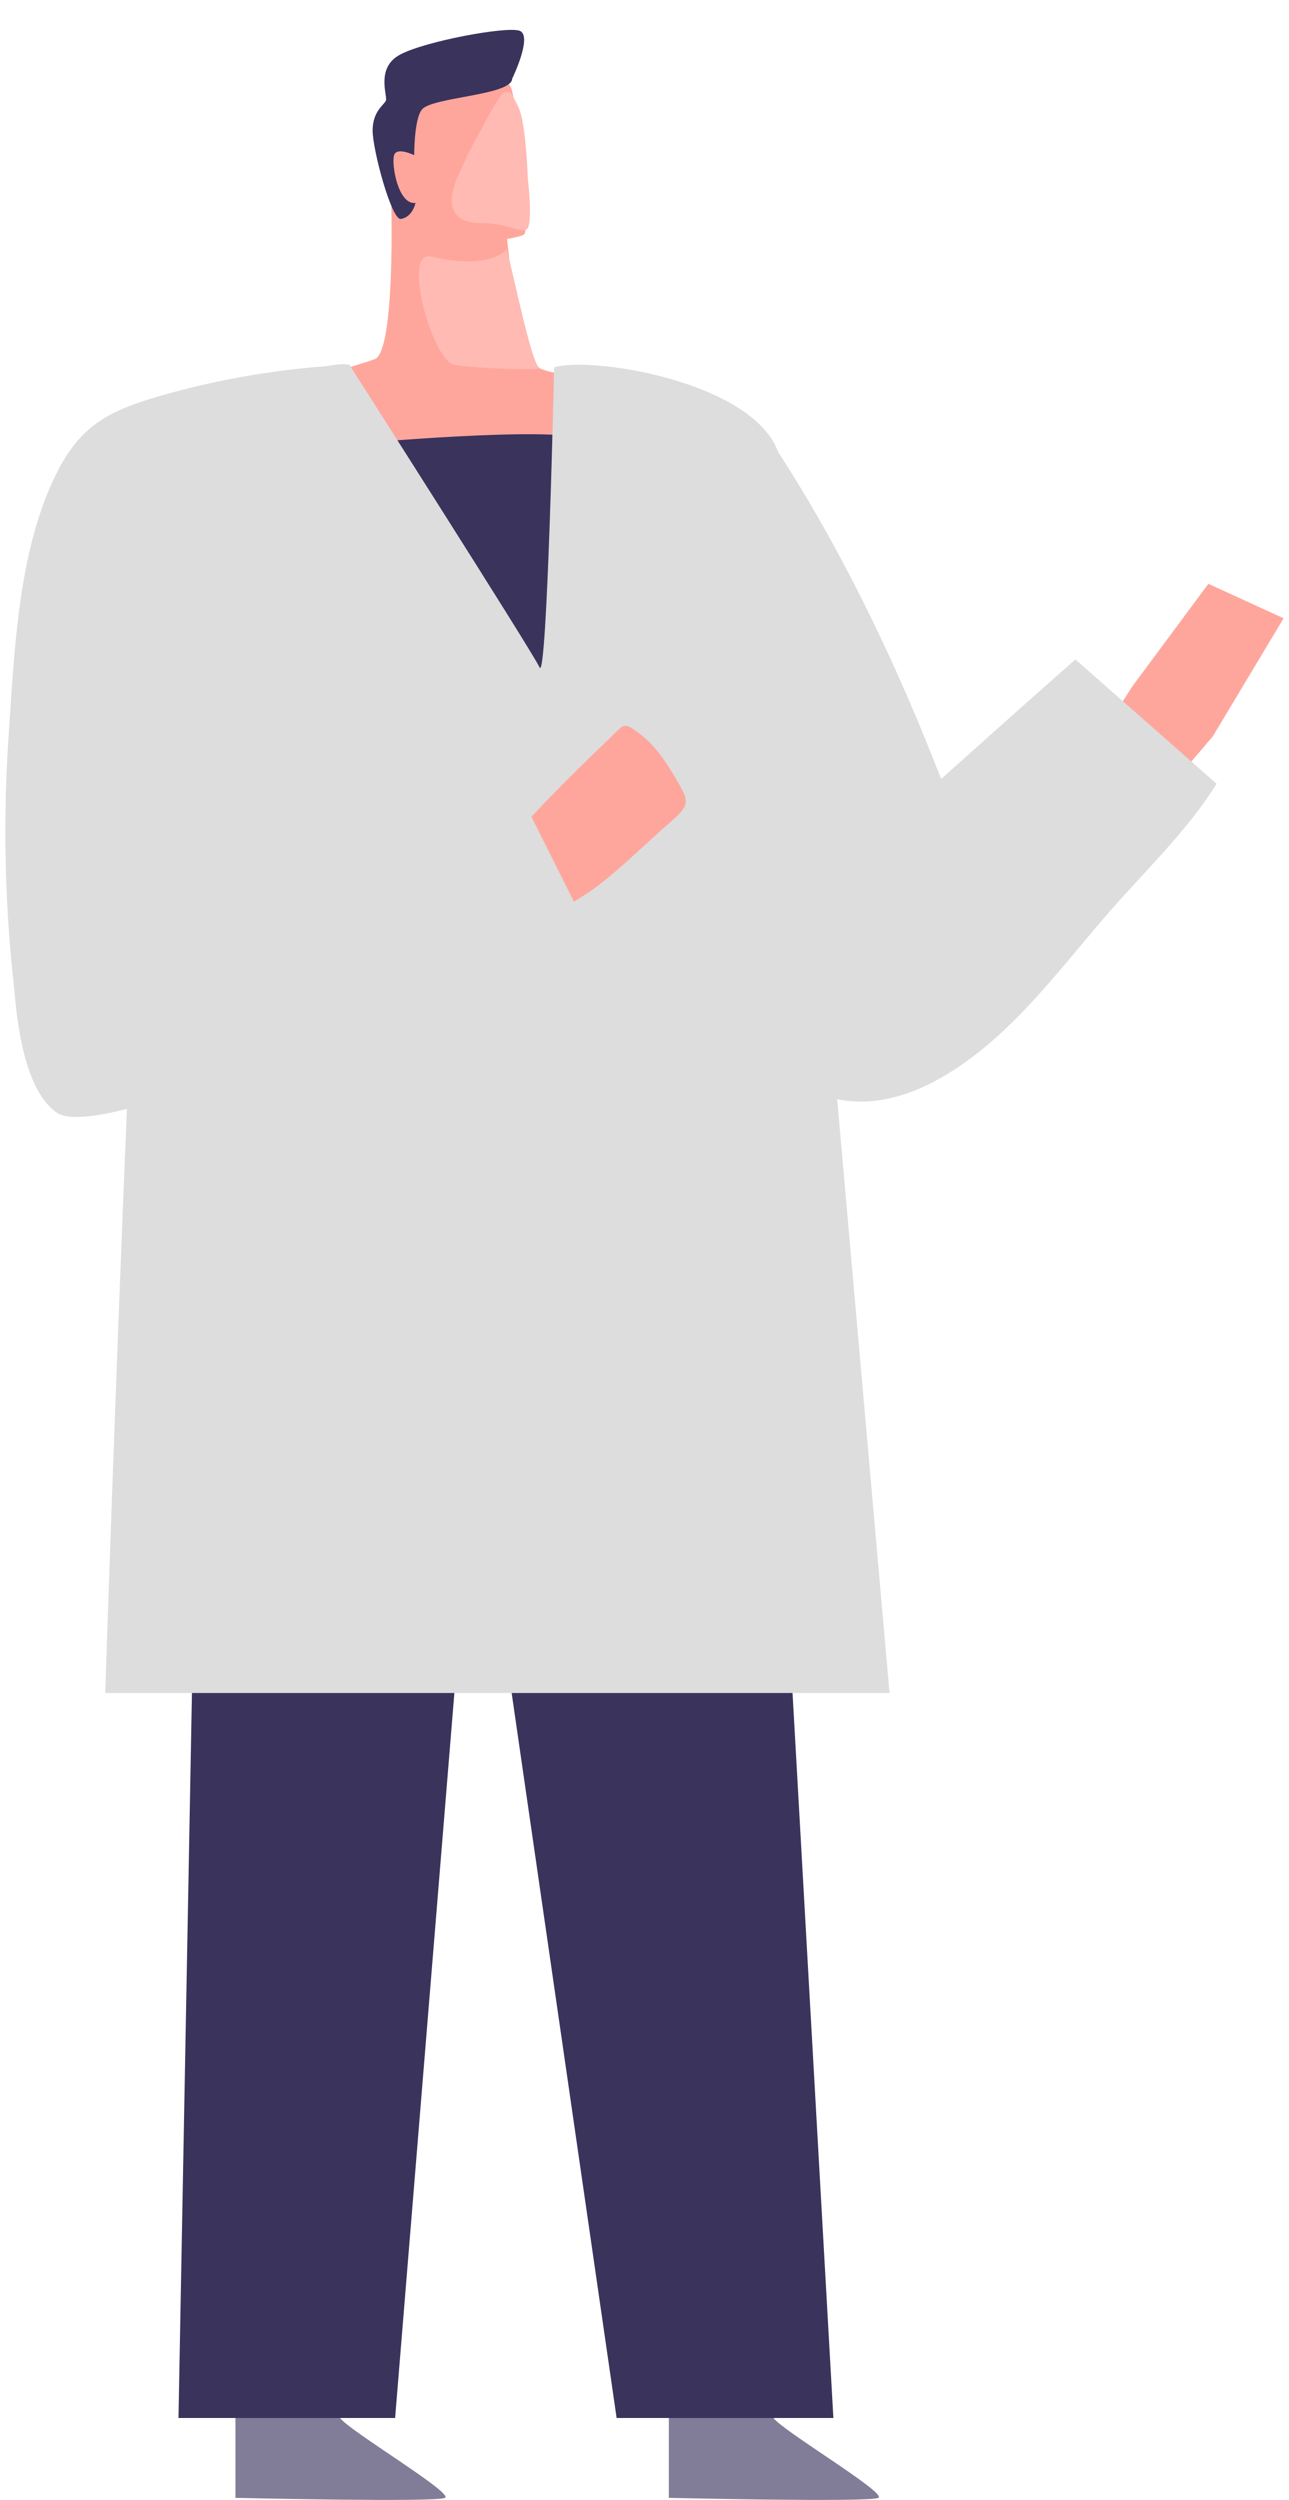 <svg id="_レイヤー_1" data-name="レイヤー_1" xmlns="http://www.w3.org/2000/svg" viewBox="0 0 98 190"><defs><style>.cls-2{fill:#3a335c}.cls-3{fill:#ddd}.cls-5{fill:#ffa69c}</style></defs><path class="cls-3" d="M26.56 27.72c-4.84.23-9.77 1.03-14.42 2.38-3.95 1.15-6.1 2.27-7.95 6.09C1.37 42.02 1.1 49.45.66 55.84c-.52 7.54-.24 15.14.85 22.62 5.69-3.62 13.83-4.51 20.4-6.2l.3-.08s6.52-42.22 4.35-44.46z"/><path d="M50.85 181.79v8.05s15.23.35 15.93 0-7.35-5.14-7.97-6.07-7.97-1.98-7.97-1.98zm-32.95 0v8.05s15.23.35 15.93 0-7.35-5.14-7.97-6.07-7.97-1.98-7.97-1.98z" fill="#817c97"/><path class="cls-2" d="M57.73 83.85l5.63 99.92H46.88l-14-96.66 24.85-3.26z"/><path class="cls-2" d="M38.21 83.85l-8.17 99.92H13.57l1.76-94.78 22.88-5.14z"/><path class="cls-5" d="M15.33 74.14h46.26c-.31-5.38-.7-10.76-1.13-16.13-.36-4.44-.75-8.88-1.24-13.31-.43-3.89-.22-8.32-3.12-11.21-1.44-1.43-3.24-2.47-5.12-3.19-1.9-.73-3.88-1.13-5.87-1.5-1.02-.19-3.39-.38-4.25-.9-1.16-.69-1.34-2.59-1.57-3.8-.14-.72-1.31-9.89-.93-9.95l-8.61 1.27s.31 11.24-1.25 11.87-9.99 2.5-11.24 6.56-1.92 40.28-1.92 40.28z"/><path class="cls-5" d="M33.89 6.53s3.96-1.29 4.9 0c.46.64 1.65 10.89 1.04 11.3s-6.37 1.03-7.6.59-3.24-11.28 1.65-11.89z"/><path d="M36.51 9.98s-.85 1.43-1.75 3.54c-.9 2.11-.35 3.43 1.75 3.43s3.02.78 3.53.48.09-3.85.09-3.85-.13-4.27-.73-5.47-.56-1.14-.97-1.14-1.91 3.02-1.91 3.02zm2.02 8.97s-1.22 1.63-5.77.55c-2.12-.5-.12 7.14 1.58 8.17.42.25 7.2.58 6.64.25s-1.93-6.95-2.45-8.98z" fill="#ffbab3"/><path class="cls-2" d="M27.87 33.65s16.45-1.46 16.86 0-3.04 18.74-3.71 19.57-13.16-19.57-13.16-19.57z"/><path class="cls-3" d="M26.56 27.72s13.88 21.75 14.46 23 1.11-22.8 1.11-22.8c3.01-.93 16.71 1.34 17.27 7.51.32 3.52 8.23 93.24 8.23 93.24H8s3.01-92.52 4.88-94.81 11.18-6.66 13.68-6.14z"/><path class="cls-2" d="M38.95 5.96s1.6-3.3.53-3.63-7.18.81-9.06 1.82c-1.88 1-.94 3.15-1.08 3.49s-1.01.81-1.01 2.28c0 1.48 1.44 6.84 2.15 6.72 1.15-.2 1.32-1.85 1.15-2.39s-.34-5 .46-5.94 6.85-1.06 6.85-2.34z"/><path class="cls-5" d="M31.5 11.8s-1.34-.67-1.54 0 .27 3.63 1.54 3.63.39-3.46 0-3.63zm60.71 44.16l5.38-8.97-5.72-2.62-5.77 7.78-5.4 8.4 4.66 3.46 6.85-8.05z"/><path class="cls-3" d="M92.49 59.56l-10.73-9.44c-1.98 1.74-3.95 3.49-5.92 5.25-4.76 4.25-9.51 8.51-14.2 12.84-2.1 1.93-4.59 3.82-6.4 6.02-.73.89-.82.87-.27 2.01.42.87 1.02 1.7 1.62 2.46 2.28 2.86 5.2 5.05 8.96 5.02 2.06-.02 4.07-.73 5.87-1.74 5.3-2.98 8.94-8.11 12.87-12.62 2.72-3.13 6.01-6.25 8.21-9.8z"/><path class="cls-3" d="M57.07 33.73c.1-.08.21-.17.31-.26.14-.12.29-.24.47-.28.41-.08.75.31.98.66 4.86 7.37 8.97 15.85 12.21 24.05 1.22 3.08 2.44 6.17 3.65 9.25.45 1.16 1.28 2.55 1.46 3.8.06.46-3.39 19.34-18.81 8.99-2.04-1.37-14.38-24.8-14.38-24.8 2.51-2-1.26-9.85 1.25-11.85 2.23-1.77 4.45-3.55 6.68-5.32 2.01-1.6 4.19-2.63 6.19-4.26z"/><path class="cls-5" d="M39.5 63.07c2.41-2.7 4.95-5.13 7.55-7.64.13-.12.27-.25.44-.27.16-.02.32.06.46.14 1.48.86 2.47 2.25 3.33 3.7 1.08 1.83 1.28 2.1-.23 3.41-1.97 1.7-3.82 3.6-5.92 5.15-1.06.79-6.22 3.79-6.22 3.79l-2.23-6.46 2.83-1.82z"/><path class="cls-3" d="M44.4 70.06l-6.28-12.54S1.78 60.55 1.06 68.11c-.04.42-.92 13.59 3.27 16.46s40.08-14.51 40.08-14.51z"/></svg>